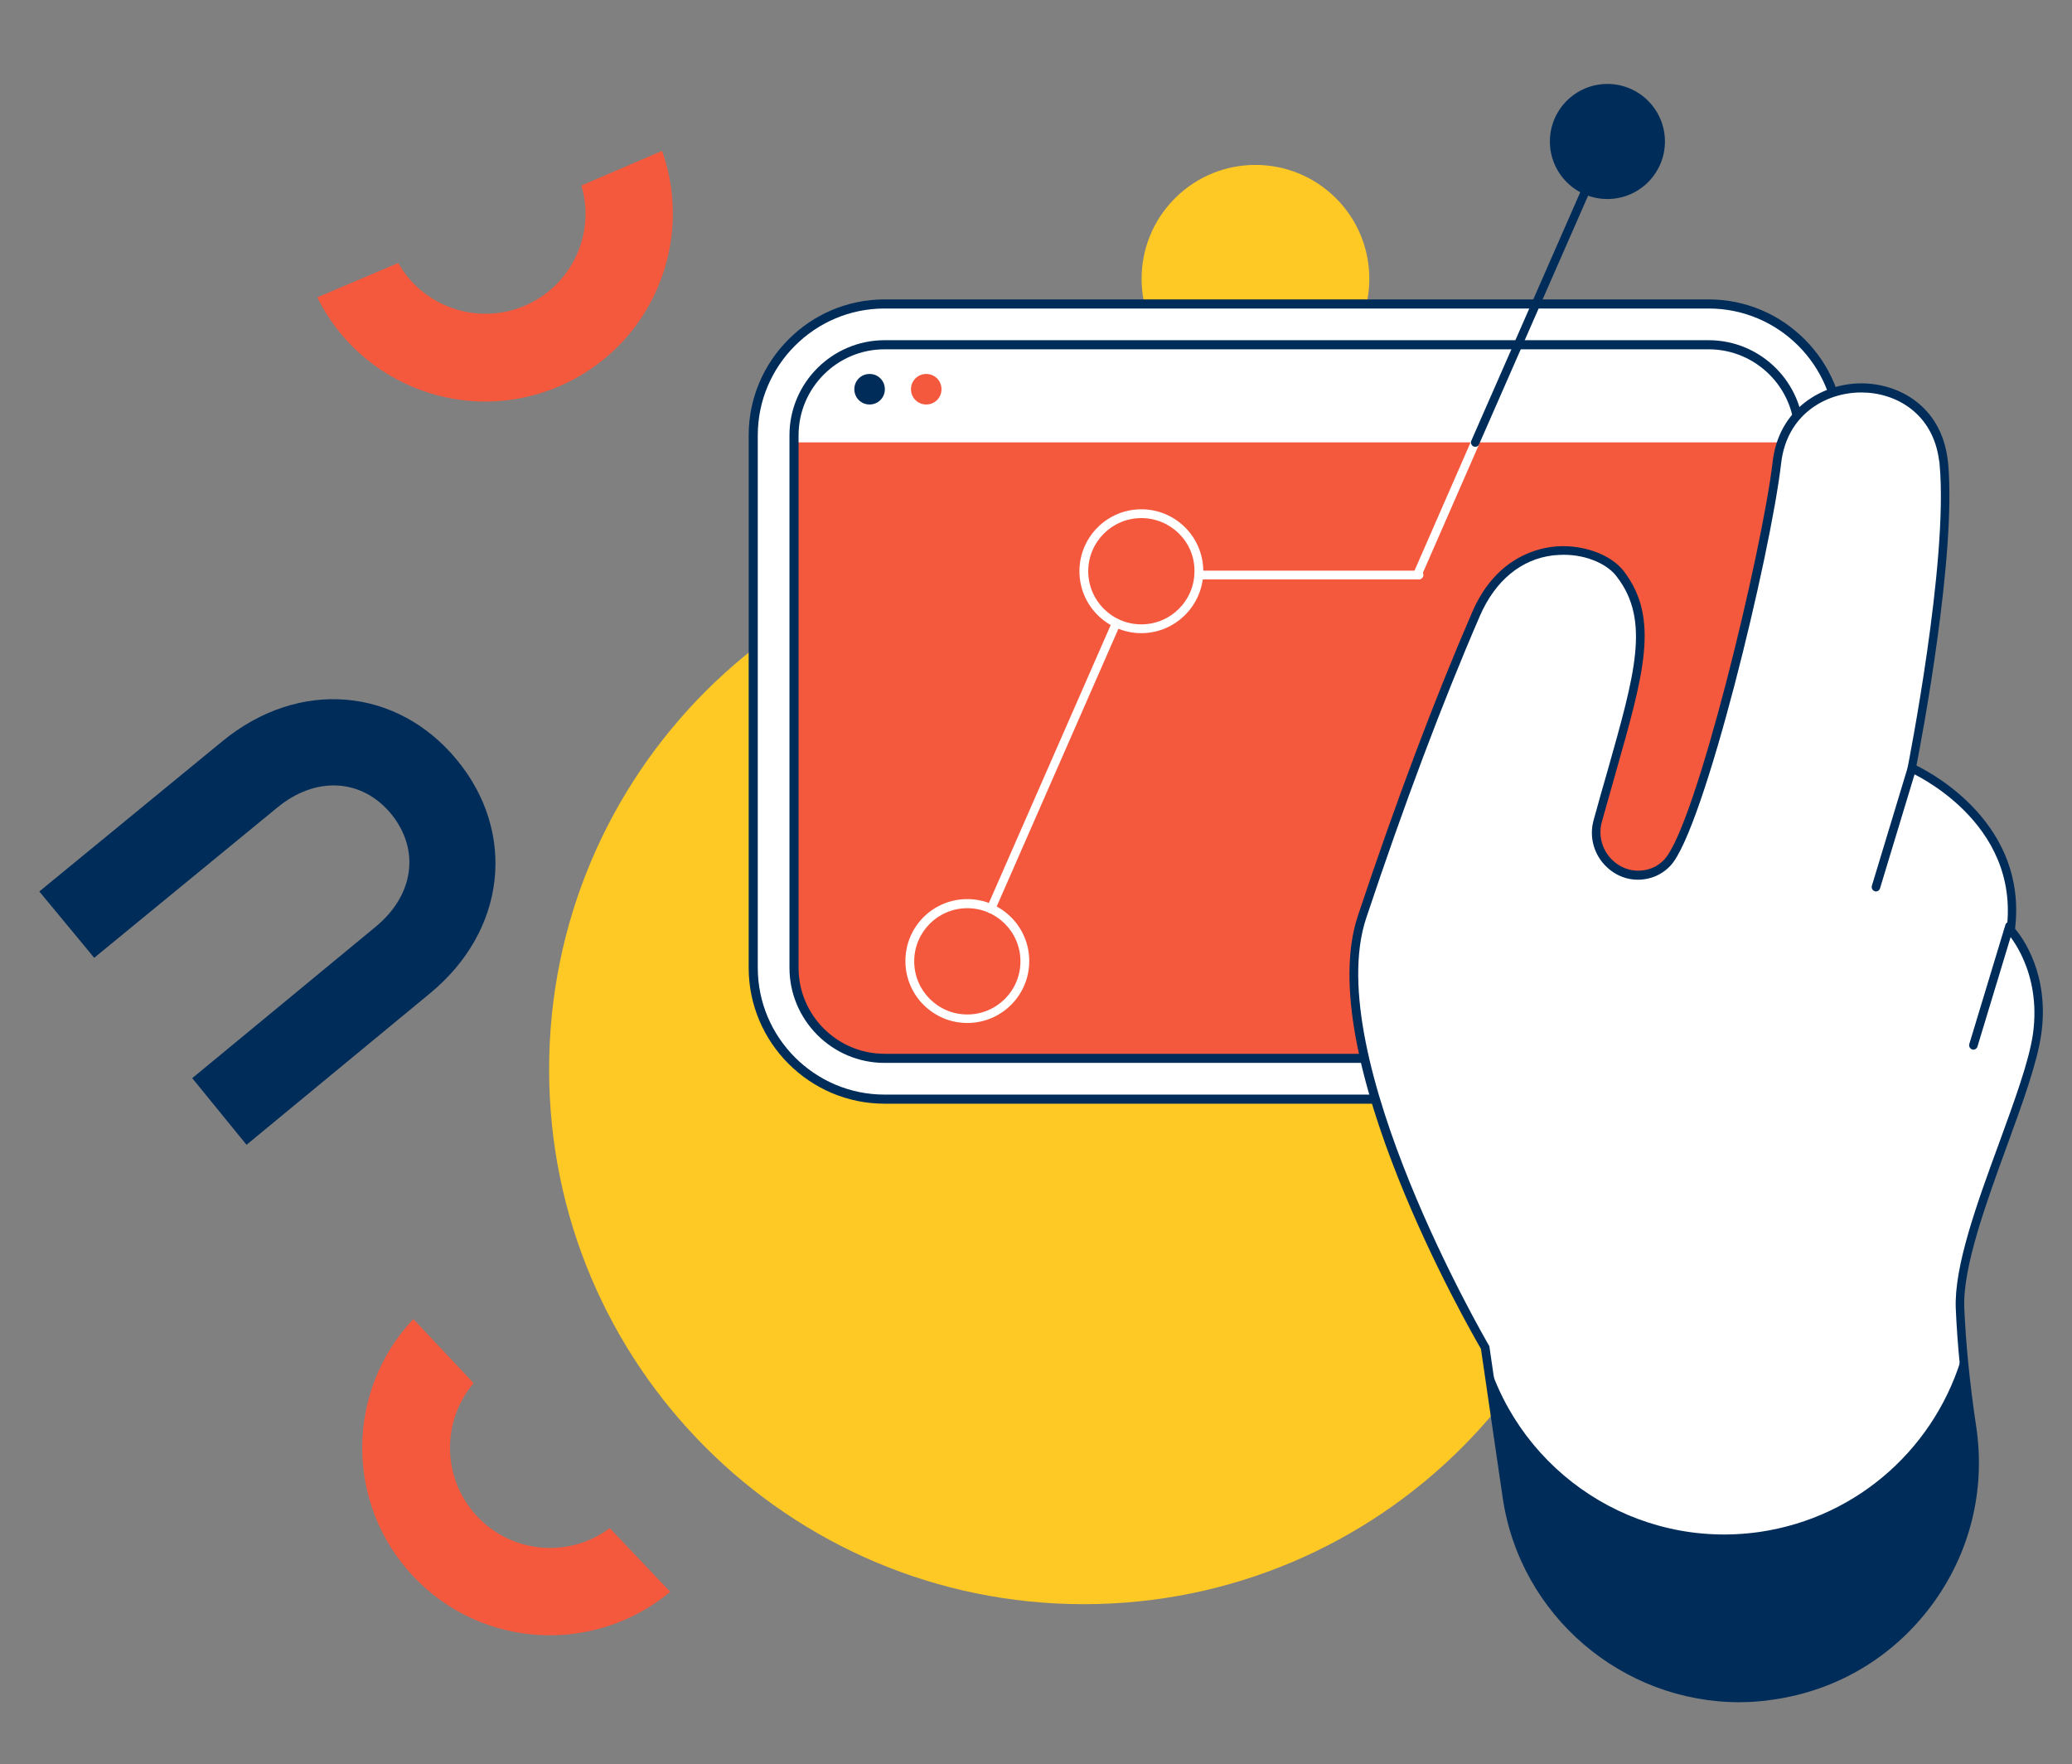<svg xmlns="http://www.w3.org/2000/svg" width="706" height="601" fill="none"><rect width="100%" height="100%" fill="#808080" stroke="none"/><path fill="#F5593D" d="M198.1 63.2c4.9 16.4-3.3 34.2-19.4 41-16.1 6.8-34.6.3-43-14.6l-27.6 11.7c14.9 30.1 50.9 43.7 82.2 30.4 31.3-13.3 46.5-48.6 35.3-80.3l-27.5 11.8ZM207.765 520.582c-13.685 10.281-33.223 8.759-45.182-3.986-11.959-12.745-12.274-32.351-1.21-45.395l-20.541-21.834c-23.069 24.409-23.348 62.892-.024 87.641 23.324 24.75 61.705 26.773 87.557 5.279l-20.6-21.705Z"/><path fill="#FFC925" d="M369.3 546.5c100.626 0 182.2-81.574 182.2-182.2 0-100.626-81.574-182.2-182.2-182.2-100.626 0-182.2 81.574-182.2 182.2 0 100.626 81.574 182.2 182.2 182.2ZM455.213 122.418c15.153-15.152 15.153-39.719 0-54.871-15.152-15.152-39.718-15.152-54.871 0-15.152 15.152-15.152 39.719 0 54.871 15.153 15.152 39.719 15.152 54.871 0Z"/><path fill="#fff" d="M256.6 332.9V145c0-22.9 18.6-41.5 41.5-41.5h287.4c22.9 0 41.5 18.6 41.5 41.5v187.9c0 22.9-18.6 41.5-41.5 41.5H298.1c-22.9 0-41.5-18.6-41.5-41.5Z"/><path fill="#002C5A" d="M582.2 376H301.4c-25.5 0-46.3-20.8-46.3-46.3V148.3c0-25.5 20.8-46.3 46.3-46.3h280.8c25.5 0 46.3 20.8 46.3 46.3v181.4c0 25.5-20.8 46.3-46.3 46.3ZM301.4 105.1c-23.8 0-43.2 19.4-43.2 43.2v181.4c0 23.8 19.4 43.2 43.2 43.2h280.8c23.8 0 43.2-19.4 43.2-43.2V148.3c0-23.8-19.4-43.2-43.2-43.2H301.4Z"/><path fill="#F5593D" d="M270.5 328.7V149.2c0-17.6 14.2-31.8 31.8-31.8h279c17.6 0 31.8 14.2 31.8 31.8v179.6c0 17.6-14.2 31.8-31.8 31.8h-279c-17.6-.1-31.8-14.3-31.8-31.9Z"/><path fill="#fff" d="M270.5 148.3v2.4h342.6v-2.4c0-17.1-13.8-30.9-30.9-30.9H301.4c-17.1 0-30.9 13.8-30.9 30.9Z"/><path fill="#002C5A" d="M582.2 362.1H301.4c-17.9 0-32.4-14.6-32.4-32.4V148.3c0-17.9 14.6-32.4 32.4-32.4h280.8c17.9 0 32.4 14.6 32.4 32.4v181.4c.1 17.8-14.5 32.4-32.4 32.4ZM301.4 119c-16.2 0-29.3 13.2-29.3 29.3v181.4c0 16.2 13.2 29.3 29.3 29.3h280.8c16.2 0 29.3-13.2 29.3-29.3V148.3c0-16.2-13.2-29.3-29.3-29.3H301.4Z"/><path fill="#fff" d="m513.5 509.9-7.4-50.9s-57.9-98.6-41.9-146.7c16-48.1 29.4-81.4 38.9-103.2 12.5-28.8 41.5-23.8 49.2-13.6 13.6 17.9 4.4 39.8-7.7 84.1-3 11 7.3 21.4 18.2 17.8 2-.7 3.9-1.8 5.6-3.6 11.1-11.9 33.7-104.8 37.3-136.3 3.8-33.2 52.4-34.2 56.7-1.1.1.5.1 1.1.2 1.6 3 33.8-11 103.6-11 103.6s38.8 16.6 33.7 55.2c0 0 12.2 12.8 9 35.4-3.2 22.6-27.2 69.2-26.2 93.4.5 12.9 2.1 27 4.1 40.9 6.4 43.9-23.9 84.8-67.9 91.1-43.9 6.3-84.4-24-90.8-67.7Z"/><path fill="#002C5A" d="M592.7 579.9c-39.8 0-74.8-29.3-80.7-69.8l-7.4-50.6c-3.9-6.7-57.7-100.2-41.9-147.6 12.9-38.7 26-73.5 38.9-103.3 7.5-17.4 20.3-21.4 27.2-22.3 9.6-1.2 19.9 2.3 24.5 8.3 12.2 16 6.9 34.6-2.7 68.4-1.5 5.4-3.1 10.9-4.8 17-1.3 4.7.1 9.7 3.7 13.1 3.5 3.3 8.2 4.3 12.6 2.9 1.9-.6 3.6-1.7 5-3.2 10.8-11.6 33.4-105.4 36.9-135.5 2.1-18.2 17-26.6 30-26.7h.2c13 0 27.1 7.9 29.4 25.7.1.5.1 1.1.2 1.6 2.8 31.3-9 93.8-10.8 102.9 6.3 3.1 37.8 20.4 33.6 55.6 2.3 2.7 11.9 15.4 8.9 36.1-1.4 9.6-6.3 23.2-11.6 37.7-7.1 19.5-15.2 41.6-14.6 55.4.5 11.7 1.8 25.4 4.1 40.7 3.2 21.7-2.3 43.3-15.4 60.8-13.1 17.5-32.1 28.8-53.7 31.9-3.9.6-7.7.9-11.6.9ZM532.8 189c-1.2 0-2.4.1-3.6.2-10.9 1.3-19.7 8.6-24.9 20.5-12.9 29.8-25.9 64.4-38.8 103.1-15.6 46.9 41.2 144.5 41.8 145.5.1.2.2.3.2.5l7.4 50.9c5.7 39 39.4 67.3 77.8 67.3 3.7 0 7.4-.3 11.2-.8 20.8-3 39.2-13.9 51.8-30.7 12.6-16.9 17.9-37.7 14.8-58.7-2.3-15.4-3.6-29.2-4.1-41-.6-14.4 7.2-35.8 14.8-56.5 5.2-14.3 10.2-27.9 11.5-37.1 3-21.5-8.5-34-8.6-34.2-.3-.3-.4-.8-.4-1.2 4.9-37-32.4-53.5-32.8-53.7-.6-.3-1-1-.9-1.6.1-.7 13.9-70 10.9-103.2 0-.5-.1-1-.2-1.5-2.1-16-14.7-23.1-26.5-23.1h-.2c-12.1.1-25.2 7.6-27.1 24.1-3.6 31.2-26.3 125-37.7 137.1-1.7 1.8-3.8 3.2-6.2 4-5.5 1.8-11.3.5-15.5-3.5-4.4-4.1-6.1-10.3-4.5-16 1.7-6.1 3.2-11.6 4.8-17 9.3-32.9 14.5-51 3.2-65.8-2.9-4.1-9.9-7.6-18.2-7.6Z"/><path fill="#002C5A" d="M668.9 460.7c-8.7 31.4-35.1 56.2-69.4 61.2-42 6-81.2-20-92.9-59.6l7 47.7c6.4 43.7 46.9 74 90.6 67.7 44-6.3 74.3-47.1 67.9-91.1-1.4-8.7-2.4-17.5-3.2-25.9ZM639.2 303.7c-.1 0-.3 0-.4-.1-.8-.2-1.2-1.1-1-1.8l12.3-40.6c.2-.8 1.1-1.2 1.8-1 .8.2 1.2 1.1 1 1.8l-12.3 40.6c-.2.7-.8 1.1-1.4 1.1ZM672.4 357.6c-.1 0-.3 0-.4-.1-.8-.2-1.2-1.1-1-1.8l12.3-40.6c.2-.8 1.1-1.2 1.8-1 .8.2 1.2 1.1 1 1.8l-12.3 40.6c-.2.7-.8 1.1-1.4 1.1Z"/><path fill="#fff" d="M388.9 215.7c-11.6 0-21.1-9.4-21.1-21.1 0-11.6 9.4-21.1 21.1-21.1 11.7 0 21.1 9.5 21.1 21.1 0 11.6-9.5 21.1-21.1 21.1Zm0-39.2c-10 0-18.1 8.1-18.1 18.1 0 10 8.1 18.1 18.1 18.1 10 0 18.1-8.1 18.1-18.1.1-10-8.1-18.1-18.1-18.1Z"/><path fill="#002C5A" d="M547.7 67.8c10.825 0 19.6-8.775 19.6-19.6 0-10.825-8.775-19.6-19.6-19.6-10.825 0-19.6 8.775-19.6 19.6 0 10.825 8.775 19.6 19.6 19.6Z"/><path fill="#fff" d="M483.5 197.4h-75c-.8 0-1.5-.7-1.5-1.5s.7-1.5 1.5-1.5h75c.8 0 1.5.7 1.5 1.5s-.7 1.5-1.5 1.5ZM337.7 311.1c-.2 0-.4 0-.6-.1-.7-.3-1.1-1.2-.8-1.9l42.7-97.4c.3-.7 1.2-1.1 1.9-.8.7.3 1.1 1.2.8 1.9L339 310.2c-.2.6-.7.9-1.3.9Z"/><path fill="#fff" d="M483.5 196.1c-.2 0-.4 0-.6-.1-.7-.3-1.1-1.2-.8-1.9l19.2-43.9c.3-.7 1.2-1.1 1.9-.8.7.3 1.1 1.2.8 1.9l-19.2 43.9c-.2.6-.7.9-1.3.9Z"/><path fill="#002C5A" d="M502.7 152.2c-.2 0-.4 0-.6-.1-.7-.3-1.1-1.2-.8-1.9l37.1-84.6c.3-.7 1.2-1.1 1.9-.8.7.3 1.1 1.2.8 1.9L504 151.3c-.2.6-.7.9-1.3.9Z"/><path fill="#fff" d="M329.6 348.5c-11.6 0-21.1-9.4-21.1-21.1 0-11.7 9.4-21.1 21.1-21.1 11.6 0 21.1 9.4 21.1 21.1 0 11.7-9.5 21.1-21.1 21.1Zm0-39.1c-10 0-18.1 8.1-18.1 18.1 0 10 8.1 18.1 18.1 18.1 10 0 18.1-8.1 18.1-18.1 0-10-8.1-18.1-18.1-18.1Z"/><path fill="#002C5A" d="M301.5 132.6c0 2.9-2.3 5.2-5.2 5.2-2.9 0-5.2-2.3-5.2-5.2 0-2.9 2.3-5.2 5.2-5.2 2.9 0 5.2 2.3 5.2 5.2Z"/><path fill="#F5593D" d="M320.8 132.6c0 2.9-2.3 5.2-5.2 5.2-2.9 0-5.2-2.3-5.2-5.2 0-2.9 2.3-5.2 5.2-5.2 2.9 0 5.2 2.3 5.2 5.2Z"/><path fill="#002C5A" d="m32.1 326.3 62.4-51.2c13.1-10.8 28.8-9.9 38.8 2.2 9.9 12.2 7.8 27.7-5.4 38.5l-62.4 51.5L84 390l62.4-51.5c26.1-21.4 29.7-54.8 9.3-79.6-20.4-24.8-53.8-27.8-79.9-6.4l-62.4 51.2 18.7 22.6Z"/></svg>